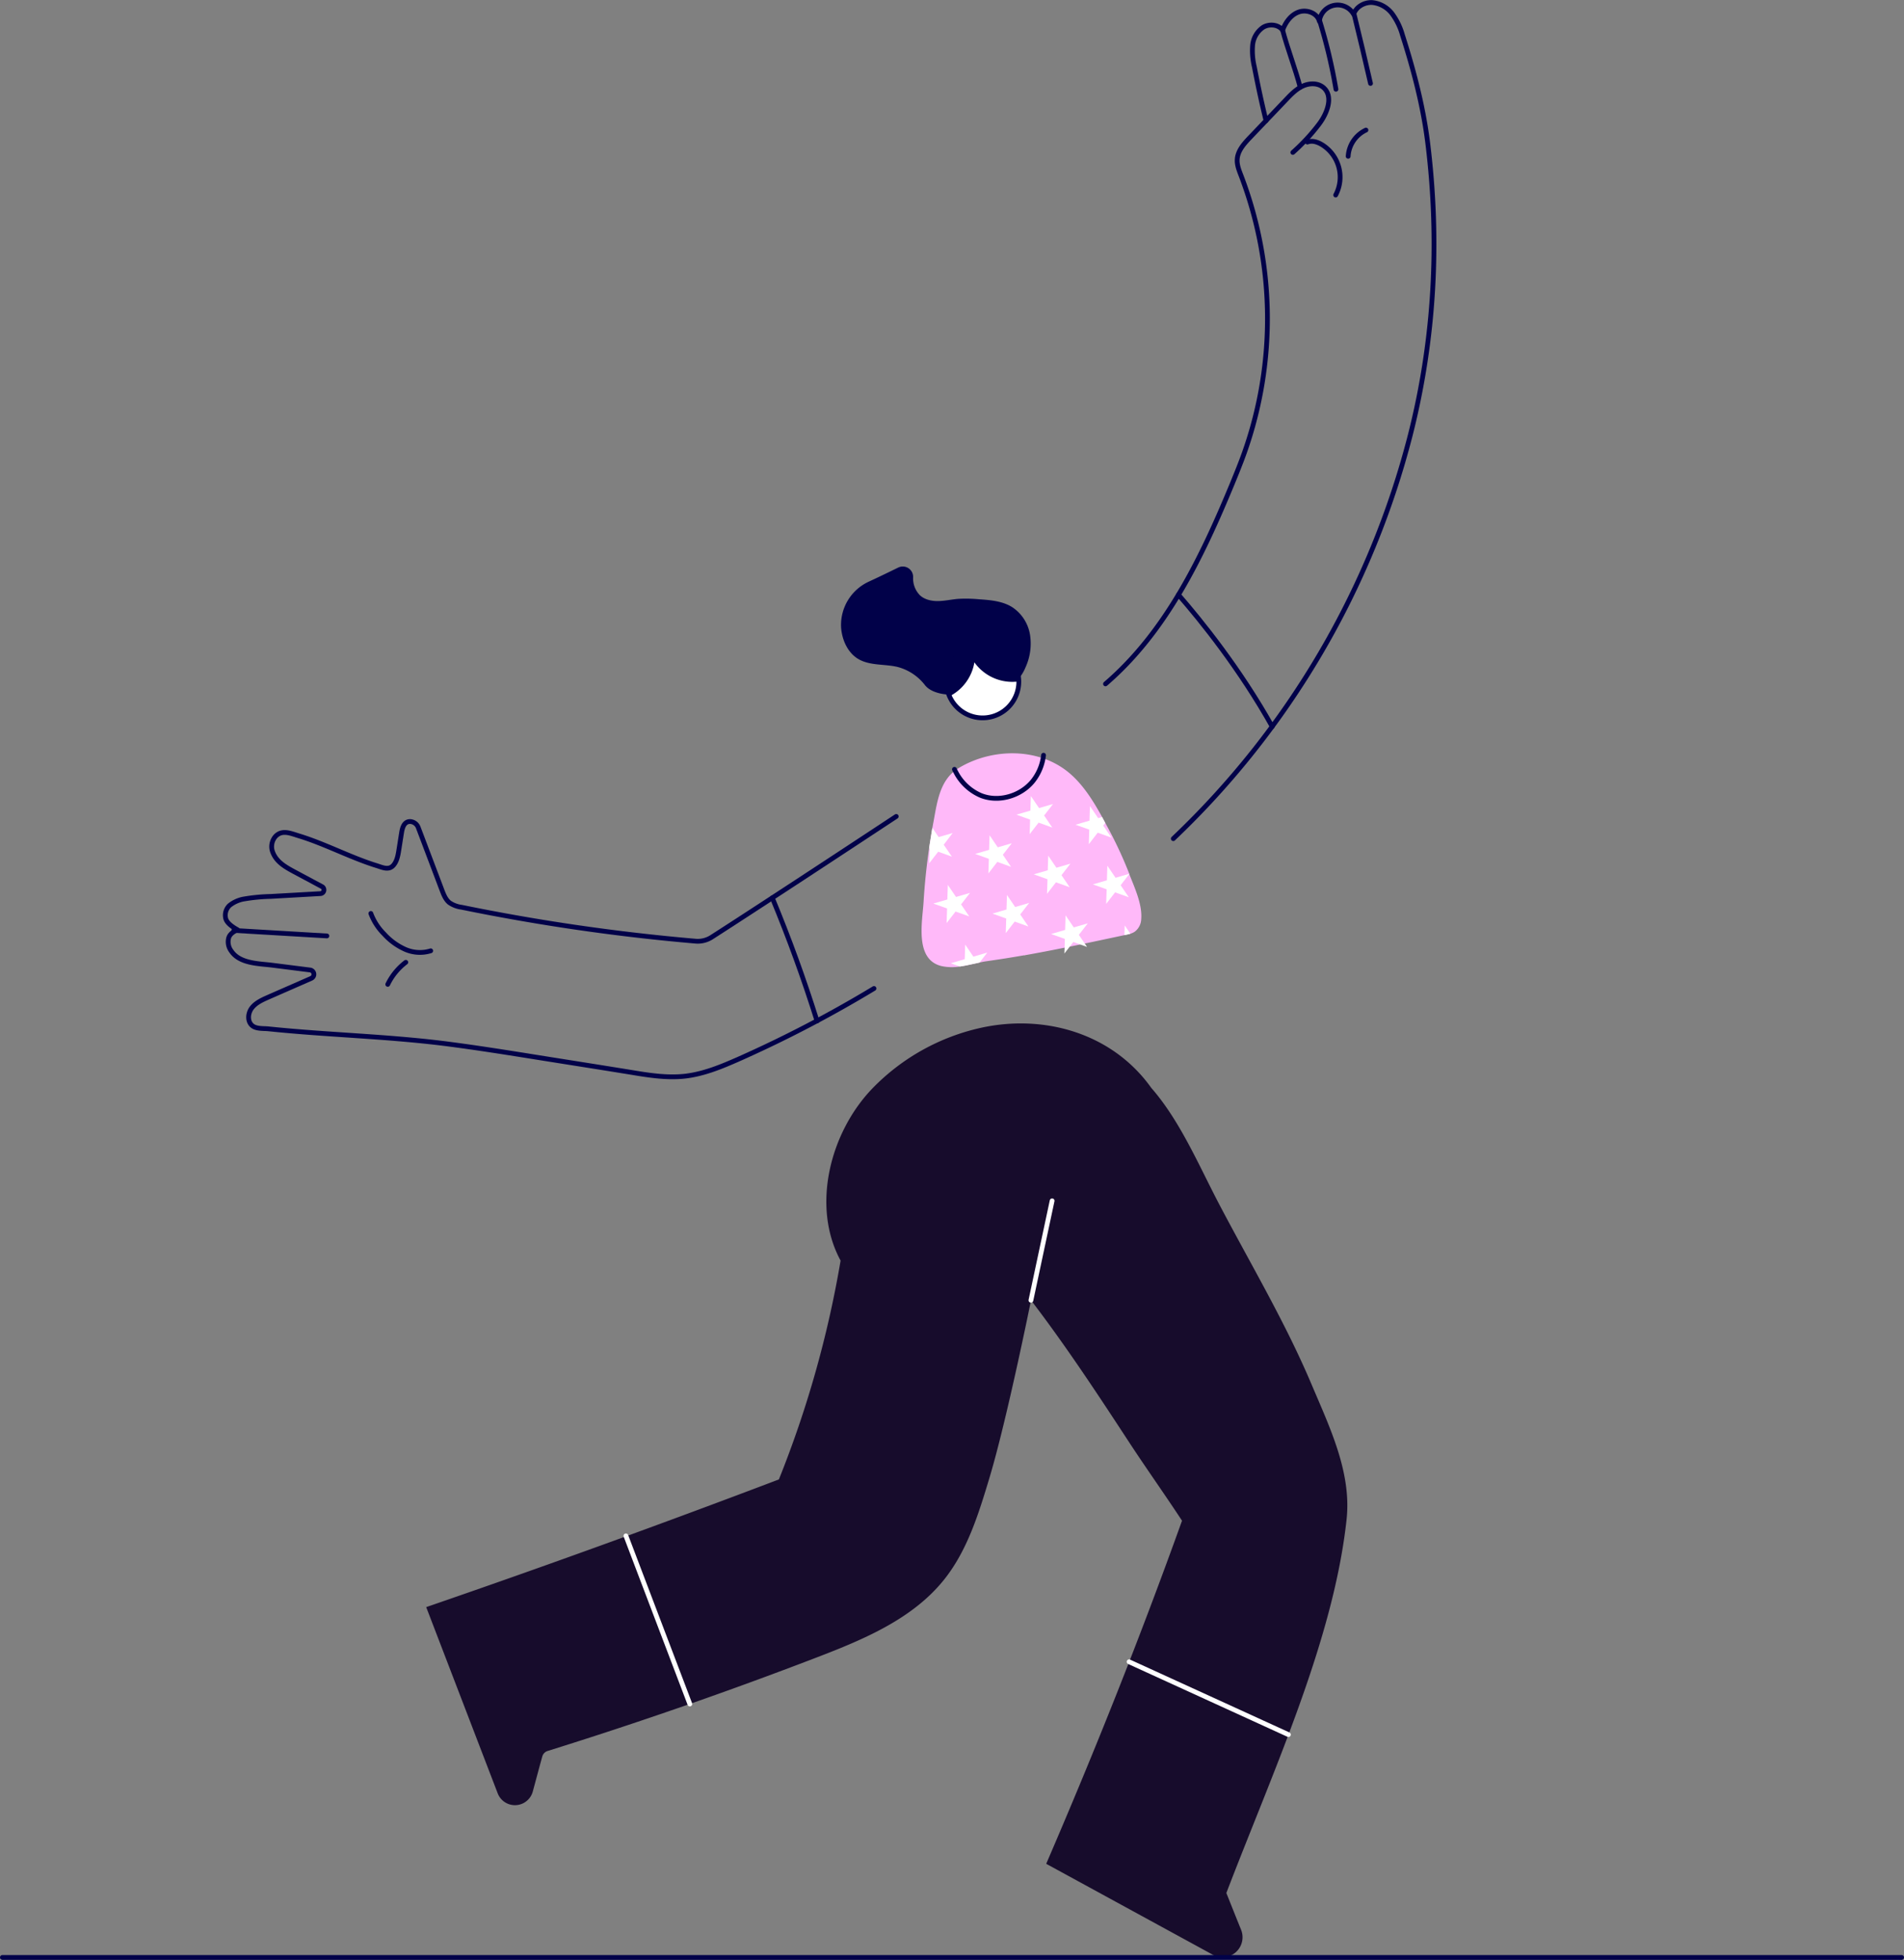 <svg viewBox="0 0 798.41 821.97" xmlns="http://www.w3.org/2000/svg"><rect x="0" y="0" width="798.41" height="821.97" fill="#808080" stroke="none"/><path d="m426.76 285.11a17.53 17.53 0 0 0 3.3-5.28 23.91 23.91 0 0 0 1.84-13.71 17.15 17.15 0 0 0 -7.41-11.45c-4.12-2.6-9.21-3-14.07-3.34a58 58 0 0 0 -8.64-.16c-2.75.23-5.48.86-8.25.92s-5.69-.53-7.74-2.39a10.1 10.1 0 0 1 -2.89-7.54v-.08a4.34 4.34 0 0 0 -6.22-4.05c-4.09 2-8.2 4-12.33 5.9a20 20 0 0 0 -11.66 19.07c0 .36.05.71.09 1.06.57 4.91 2.92 9.86 7.18 12.36 4.87 2.85 11 2 16.47 3.32a21.31 21.31 0 0 1 11.44 7.62c3 3.8 9.75 3.94 9.75 3.94 3.32 4.24 4.39 4.53 7.92 2 .86-.63 5.4-6.89 6.4-7.26 2.5-.91 4.22 5.21 5.73 3 2.97-4.34 5.49-.15 9.09-3.93z" fill="#010149"/><path d="m478.55 385.54a6.89 6.89 0 0 1 -2.7 5.21 7 7 0 0 1 -1.84.86c-.61.19-1.25.32-1.87.46l-.63.13q-8.33 1.79-16.63 3.53c-.62.14-1.25.27-1.88.39l-4.43.91c-.72.14-1.43.3-2.15.43q-8.32 1.69-16.7 3.18h-.18q-7.78 1.36-15.61 2.47c-1 .14-2.06.34-3.12.57-2.71.55-5.49 1.28-8.25 1.67a20.65 20.65 0 0 1 -7.72-.16c-11.41-2.73-8.05-18.6-7.55-27q.68-11.19 2.3-22.28c.33-2.22.67-4.44 1.05-6.65.1-.65.22-1.32.33-2 .18-1 .34-1.91.53-2.87 1.51-8.23 2.64-17.56 10.59-22.31 14-8.42 33.85-8.7 46.68 2.45 5.59 4.85 9.74 11.51 13.37 18.11.46.84.91 1.67 1.35 2.5s.95 1.77 1.42 2.64a172.58 172.58 0 0 1 8.63 18.68v.09a.13.13 0 0 0 0 .05c2.22 5.66 5.53 12.72 5.01 18.94z" fill="#ffb9f9"/><g stroke="#010149" stroke-linecap="round" stroke-linejoin="round" stroke-width="2"><g fill="none"><path d="m463.57 286.83c25.43-21.83 40.43-53.17 53.23-84.15 1.77-4.29 3.51-8.59 5.08-13a168.27 168.27 0 0 0 -1.49-116.1c-.83-2.16-1.73-4.4-1.59-6.72.21-3.64 2.87-6.6 5.39-9.24l15.12-15.84c2.08-2.19 4.23-4.42 7-5.69s6.23-1.37 8.56.55c4.43 3.65 1.72 10.84-1.74 15.41a82.24 82.24 0 0 1 -11 11.88"/><path d="m560.09 81.8a16 16 0 0 0 -5.74-21.12c-1.83-1.12-4.11-1.87-6.11-1.09"/><path d="m565.33 65.55a13.06 13.06 0 0 1 7.46-11"/><path d="m530.89 50.64c-1.89-7.71-3.38-14.76-4.89-22.54a29.38 29.38 0 0 1 -.75-9 10.26 10.26 0 0 1 4.39-7.63c2.59-1.58 6.41-1.25 8.2 1.21 1.21-3.32 3.48-6.5 6.82-7.66s7.71.47 8.59 3.89a7.72 7.72 0 0 1 14.38-2.91c1-3.16 4.49-5.12 7.8-4.94a12 12 0 0 1 8.37 4.74 27.51 27.51 0 0 1 4.3 8.9c4.75 14.89 8.73 30 10.63 45.58 5 41 2.85 81.89-7.3 122a354.85 354.85 0 0 1 -99.43 169.46"/><path d="m567.79 5.84q3.57 14.52 6.91 29.16"/><path d="m553.21 8.17a226.08 226.08 0 0 1 7 29.26"/><path d="m537.84 12.64c2 7.6 5.38 16.34 7.37 23.94"/><path d="m375.82 342.42s-52.44 34.63-77.3 50.58a10.76 10.76 0 0 1 -6.7 1.75 852.28 852.28 0 0 1 -98.25-14.24 11.67 11.67 0 0 1 -5.1-1.92c-1.6-1.29-2.4-3.3-3.13-5.23l-9.93-26.23a3.84 3.84 0 0 0 -3.37-2.57c-2.57-.07-3.31 2.55-3.65 4.7l-1.22 7.74c-.34 2.13-.88 4.68-2.51 6.23-1.89 1.79-4.47.53-6.66-.15-7.52-2.33-14.67-5.65-21.95-8.61-3.63-1.48-7.3-2.87-11.05-4-3.23-1-6.75-2.55-9.47.32a6.46 6.46 0 0 0 -1.09 6.82c1.6 4 5.34 6.06 8.92 8l11.56 6.19a1.57 1.57 0 0 1 -.65 3l-20.7 1.17a76.34 76.34 0 0 0 -11.8 1.17 13.52 13.52 0 0 0 -5.54 2.63 5.63 5.63 0 0 0 -1.66 5.08c.27 2.12 2.83 3.88 5 5.08-1.85.93-3.36 1.93-3.75 3.73a6.41 6.41 0 0 0 1.18 5.25c3.58 5.32 11.66 5.2 17.27 5.92l15.78 2a1.83 1.83 0 0 1 .5 3.48l-18.24 8c-2.46 1.09-5 2.25-6.68 4.38s-2 5.52 0 7.35c1.71 1.58 4.82 1.24 7 1.47 25.09 2.62 50.52 3.12 75.67 6.41 12.38 1.62 24.7 3.58 37 5.55 13.83 2.21 27.65 4.36 41.45 6.62 6.71 1.1 13.53 2 20.29 1.29 7.95-.87 15.47-4 22.79-7.23a511.23 511.23 0 0 0 56.66-29.57"/><path d="m98.08 390.23 39 2.31"/><path d="m155.51 383.11a23.92 23.92 0 0 0 5.55 8.61 26.43 26.43 0 0 0 8.81 6.43 15.32 15.32 0 0 0 10.74.63"/><path d="m170.16 403.6a25.71 25.71 0 0 0 -7.56 9.25"/><path d="m323.85 376.56c7.31 17.72 13 33.38 18.77 51.65"/><path d="m494.18 249.47c9.43 10.82 25.72 31 39.3 55.26"/></g><path d="m427.22 285.79v.21a15.18 15.18 0 1 1 0-.19z" fill="#fff"/></g><path d="m427.22 285.79a19.54 19.54 0 0 1 -18.63-8 19.56 19.56 0 0 1 -10.59 14.33 15.28 15.28 0 1 1 29.27-6.33z" fill="#010149"/><path d="m223.4 751.44c1.69-6.24 3.22-12 4-14.74a3.34 3.34 0 0 1 2.25-2.33q57-17.79 112.85-39.23c19.75-7.58 40.28-16.17 53.46-32.72 9.72-12.22 14.43-27.58 18.93-42.54 7.33-24.34 17.45-74.54 17.45-74.54 14.9 19.49 28.35 40 41.79 60.55 7 10.64 14.56 21.27 21.53 31.91-17.58 49-36.36 96.12-56.95 143.9l69.61 38a8.4 8.4 0 0 0 12.09-10.39c-2.11-5.18-4.15-10.35-6.16-15.37 19.7-51.47 44.94-106 50.42-156.7 2.12-19.61-7-38.44-14.56-56.3-11-26.1-25.59-50.62-38.74-75.64-8.48-16.14-16.48-35.2-28.58-49-16.26-22.87-44.72-31.11-71.48-25.22a90.62 90.62 0 0 0 -45.31 25.24c-18 18.53-25.84 49.72-13.51 72.38a445.91 445.91 0 0 1 -25.88 91.79c-49.69 18.86-97.64 36.25-147.89 53.55l30 78.15a7.75 7.75 0 0 0 14.68-.75z" fill="#170c2c"/><g fill="none" stroke-linecap="round" stroke-linejoin="round" stroke-width="2"><g stroke="#fff"><path d="m262.47 644.16 26.8 70.51"/><path d="m473.47 696.97 66.8 30.54"/><path d="m432.3 545.34 8.89-41.72"/></g><path d="m400.23 322.67a10.52 10.52 0 0 0 .5 1 21.26 21.26 0 0 0 10.57 9.95c7.51 3 16.73.23 21.8-6a21.36 21.36 0 0 0 4.49-10.87" stroke="#010149"/></g><g fill="#fff"><path d="m414 399.51-3.24 4.2c-2.71.55-5.49 1.28-8.25 1.67l-3.84-1.38 5.87-1.71.2-6.12 3.42 5.06z"/><path d="m397.45 371.14 3.44 5.05 5.87-1.7-3.75 4.83 3.44 5.05-5.75-2.06-3.75 4.83.19-6.11-5.75-2.07 5.87-1.71z"/><path d="m395.73 354.29 3.44 5-5.76-2.07-3.74 4.84.18-6.11-.27-.1c.33-2.22.67-4.44 1.05-6.65.1-.65.22-1.32.33-2l2.64 3.88 5.88-1.7z"/><path d="m429.71 400.64h-.18v-.3z"/><path d="m422.25 375.35 3.44 5.06 5.87-1.71-3.75 4.83 3.44 5.06-5.75-2.07-3.75 4.83.19-6.11-5.75-2.07 5.87-1.71z"/><path d="m414.96 350.32 3.44 5.06 5.87-1.71-3.74 4.83 3.44 5.06-5.76-2.07-3.74 4.83.19-6.11-5.76-2.07 5.87-1.7z"/><path d="m446.83 383.91 3.44 5.06 5.87-1.71-3.74 4.83 3.44 5.06-5.76-2.07-3.74 4.83.19-6.11-5.76-2.07 5.87-1.71z"/><path d="m439.55 358.88 3.44 5.06 5.87-1.71-3.74 4.83 3.43 5.06-5.75-2.07-3.74 4.83.19-6.11-5.76-2.07 5.87-1.7z"/><path d="m432.27 333.86 3.44 5.05 5.87-1.71-3.75 4.84 3.44 5.05-5.75-2.07-3.75 4.84.19-6.11-5.75-2.07 5.87-1.71z"/><path d="m474 391.61c-.61.19-1.25.32-1.87.46l-.63.13.13-4.07z"/><path d="m464.35 363.1 3.44 5.05 5.87-1.71-3.74 4.84 3.44 5.05-5.76-2.07-3.74 4.84.19-6.11-5.76-2.07 5.87-1.71z"/><path d="m466.07 351.31-5.76-2.07-3.74 4.83.19-6.12-5.76-2.05 5.86-1.71.2-6.12 3.44 5.06 1.62-.47c.46.84.91 1.67 1.35 2.5l-.85 1.09z"/><path d="m1 820.97h796.41" stroke="#010149" stroke-linecap="round" stroke-linejoin="round" stroke-width="2"/></g></svg>